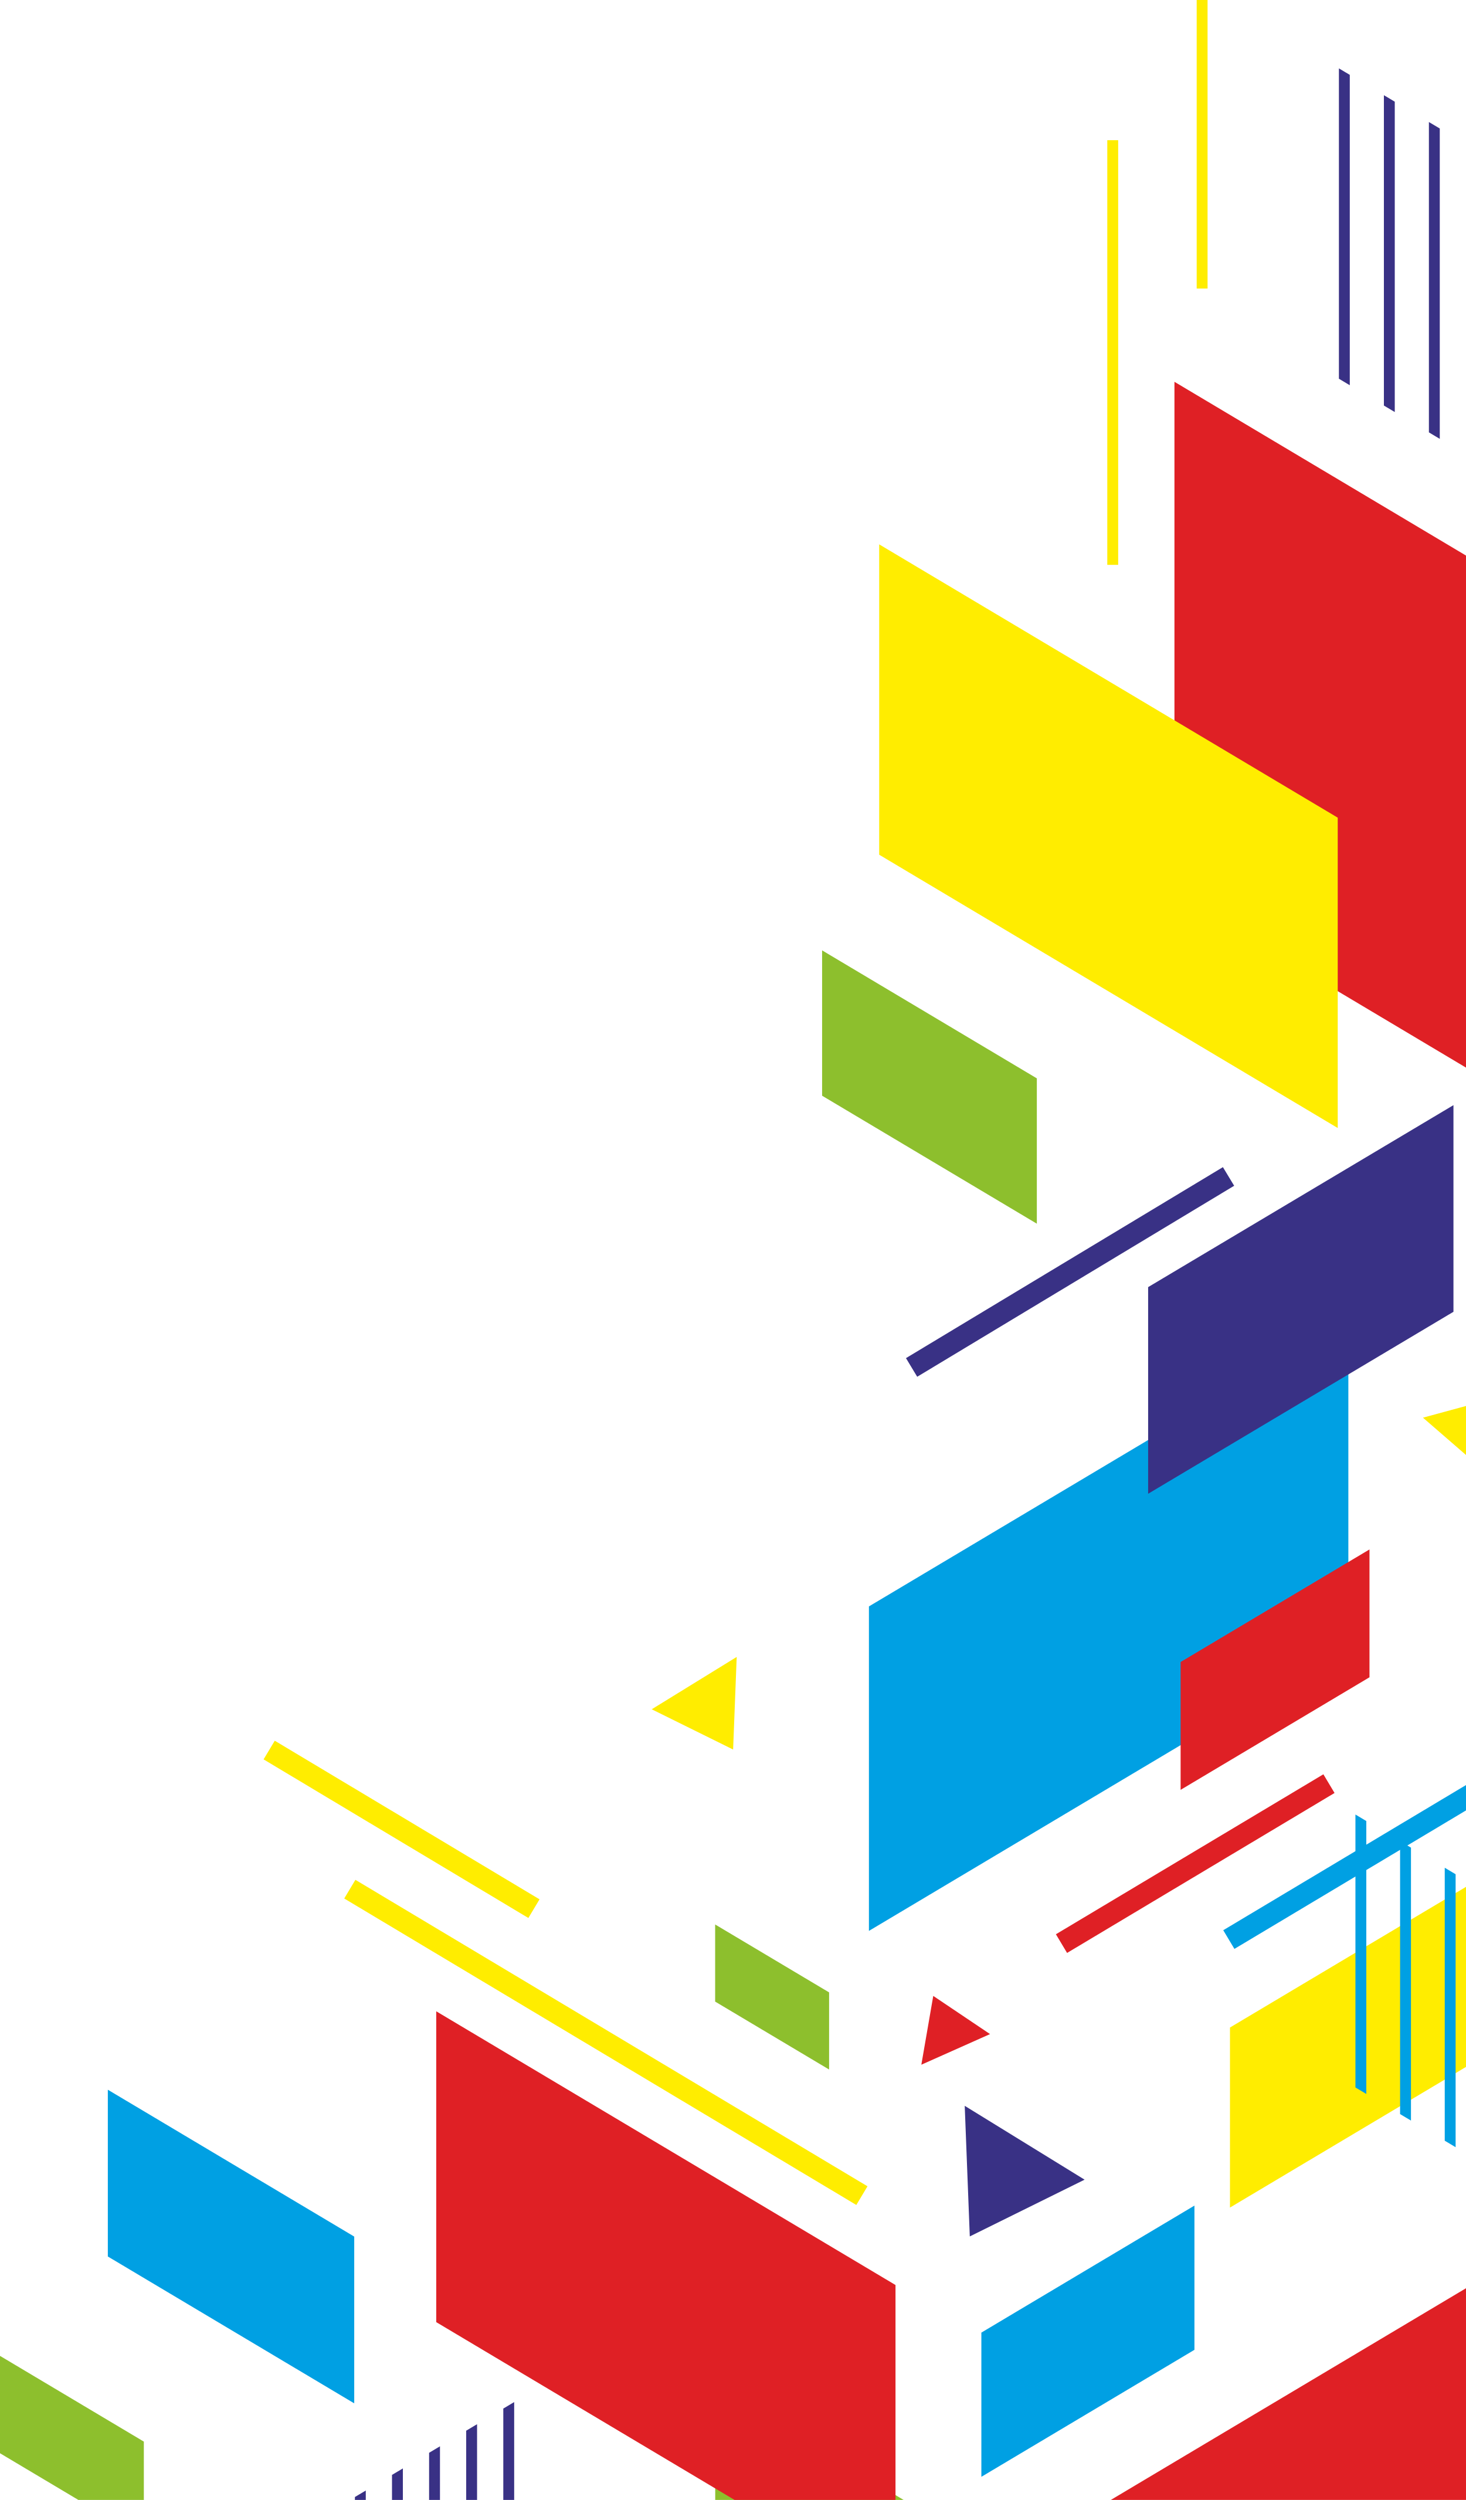 <?xml version="1.0" encoding="UTF-8"?> <!-- Creator: CorelDRAW 2017 --> <svg xmlns="http://www.w3.org/2000/svg" xmlns:xlink="http://www.w3.org/1999/xlink" xml:space="preserve" width="125.388mm" height="213.806mm" style="shape-rendering:geometricPrecision; text-rendering:geometricPrecision; image-rendering:optimizeQuality; fill-rule:evenodd; clip-rule:evenodd" viewBox="0 0 10562.56 18010.78"> <defs> <style type="text/css"> <![CDATA[ .fil1 {fill:#FFED00} .fil0 {fill:#DF2025} .fil2 {fill:#8DBF2D} .fil3 {fill:#00A0E3} .fil4 {fill:#393185} .fil5 {fill:#FFED00;fill-rule:nonzero} .fil8 {fill:#DF2025;fill-rule:nonzero} .fil7 {fill:#00A0E3;fill-rule:nonzero} .fil6 {fill:#393185;fill-rule:nonzero} ]]> </style> </defs> <g id="Слой_x0020_1">  <g id="_746824968"> <polygon class="fil0" points="8461.92,6439.74 10562.56,7691.61 10562.56,4002.57 8461.92,2750.7 "></polygon> <polygon class="fil1" points="6334.59,6157.8 9638.35,8126.74 9638.35,5890.88 6334.59,3921.89 "></polygon> <polygon class="fil2" points="5923.27,7894.06 7470.42,8816.08 7470.42,7769.05 5923.27,6846.96 "></polygon> <polygon class="fil2" points="5152.64,14420.52 5973.69,14909.86 5973.69,14354.23 5152.64,13864.91 "></polygon> <polygon class="fil3" points="9714.88,11852.54 6260.63,13911.16 6260.63,11573.47 9714.88,9514.84 "></polygon> <polygon class="fil4" points="10472.17,9450.8 8272.29,10761.83 8272.29,9273.08 10472.17,7962.06 "></polygon> <polygon class="fil0" points="9867.16,12083.94 8506.31,12894.97 8506.31,11973.95 9867.16,11162.98 "></polygon> <polygon class="fil5" points="5282.07,12604.45 5307.95,11937.36 4695.64,12314.51 "></polygon> <polygon class="fil5" points="10562.56,10129.31 10252.49,10213.62 10562.56,10482.52 "></polygon> <polygon class="fil6" points="6608.47,9918.91 6527.56,9784.66 8811.13,8408.63 8892.09,8542.83 "></polygon> <polygon class="fil5" points="8056.42,4069.51 7978.06,4069.51 7978.06,1010.05 8056.42,1010.05 "></polygon> <polygon class="fil5" points="8700.49,2078.69 8622.13,2078.69 8622.13,0 8700.49,0 "></polygon> <polygon class="fil0" points="8003.51,18010.78 10562.56,16485.66 10562.56,18010.78 "></polygon> <polygon class="fil1" points="10562.56,14891.02 8861.99,15904.47 8861.99,14607.25 10562.56,13593.81 "></polygon> <polygon class="fil3" points="8605.96,16929.28 7070.74,17844.23 7070.74,16805.22 8605.96,15890.26 "></polygon> <polygon class="fil2" points="6510.55,18010.78 5153.21,17201.86 5153.21,18010.78 "></polygon> <polygon class="fil3" points="776.92,16256.9 2552.19,17314.85 2552.19,16113.44 776.92,15055.42 "></polygon> <polygon class="fil0" points="3143.09,16729.82 5292.49,18010.78 6452.13,18010.78 6452.13,16462.41 3143.09,14490.4 "></polygon> <polygon class="fil2" points="-0,17674.34 564.57,18010.78 1036.35,18010.78 1036.35,17590.59 -0,16972.95 "></polygon> <polygon class="fil6" points="6987.37,16112.32 6950.88,15171.48 7814.49,15703.43 "></polygon> <polygon class="fil5" points="6169.79,15885.7 2480.15,13677.73 2560.64,13543.18 6250.28,15751.12 "></polygon> <polygon class="fil5" points="3806.88,13818.12 1899.14,12675.4 1979.63,12540.96 3887.36,13683.68 "></polygon> <polygon class="fil7" points="8893.99,14040.87 8813.57,13906.3 10562.56,12860.43 10562.56,13043.17 "></polygon> <polygon class="fil8" points="7688.27,14069.95 7607.85,13935.41 9534.94,12782.95 9615.42,12917.52 "></polygon> <polygon class="fil8" points="6724.11,14379.6 6638.29,14875.23 7133.17,14654.59 "></polygon> <polygon class="fil6" points="9646.85,2728.62 9725.19,2775.32 9725.19,539.36 9646.85,492.69 "></polygon> <polygon class="fil6" points="9971.01,2921.81 10049.34,2968.52 10049.34,732.53 9971.01,685.88 "></polygon> <polygon class="fil6" points="10295.26,3115.05 10373.61,3161.77 10373.61,925.79 10295.26,879.14 "></polygon> <polygon class="fil6" points="3626.28,17352.52 3626.28,18010.78 3704.63,18010.78 3704.63,17305.81 "></polygon> <polygon class="fil6" points="3358.92,17511.86 3358.92,18010.78 3437.28,18010.78 3437.28,17465.15 "></polygon> <polygon class="fil6" points="3091.65,17671.16 3091.65,18010.78 3170,18010.78 3170,17624.43 "></polygon> <polygon class="fil6" points="2824.35,17830.45 2824.35,18010.78 2902.69,18010.78 2902.69,17783.75 "></polygon> <polygon class="fil6" points="2557.08,17989.73 2557.08,18010.78 2635.44,18010.78 2635.44,17943.01 "></polygon> <polygon class="fil7" points="10409.41,15422.73 10487.77,15469.45 10487.77,13503 10409.41,13456.29 "></polygon> <polygon class="fil7" points="10087.67,15230.98 10166.07,15277.69 10166.07,13311.26 10087.67,13264.54 "></polygon> <polygon class="fil7" points="9765.92,15039.23 9844.28,15085.95 9844.28,13119.5 9765.92,13072.8 "></polygon> </g> </g> </svg> 
